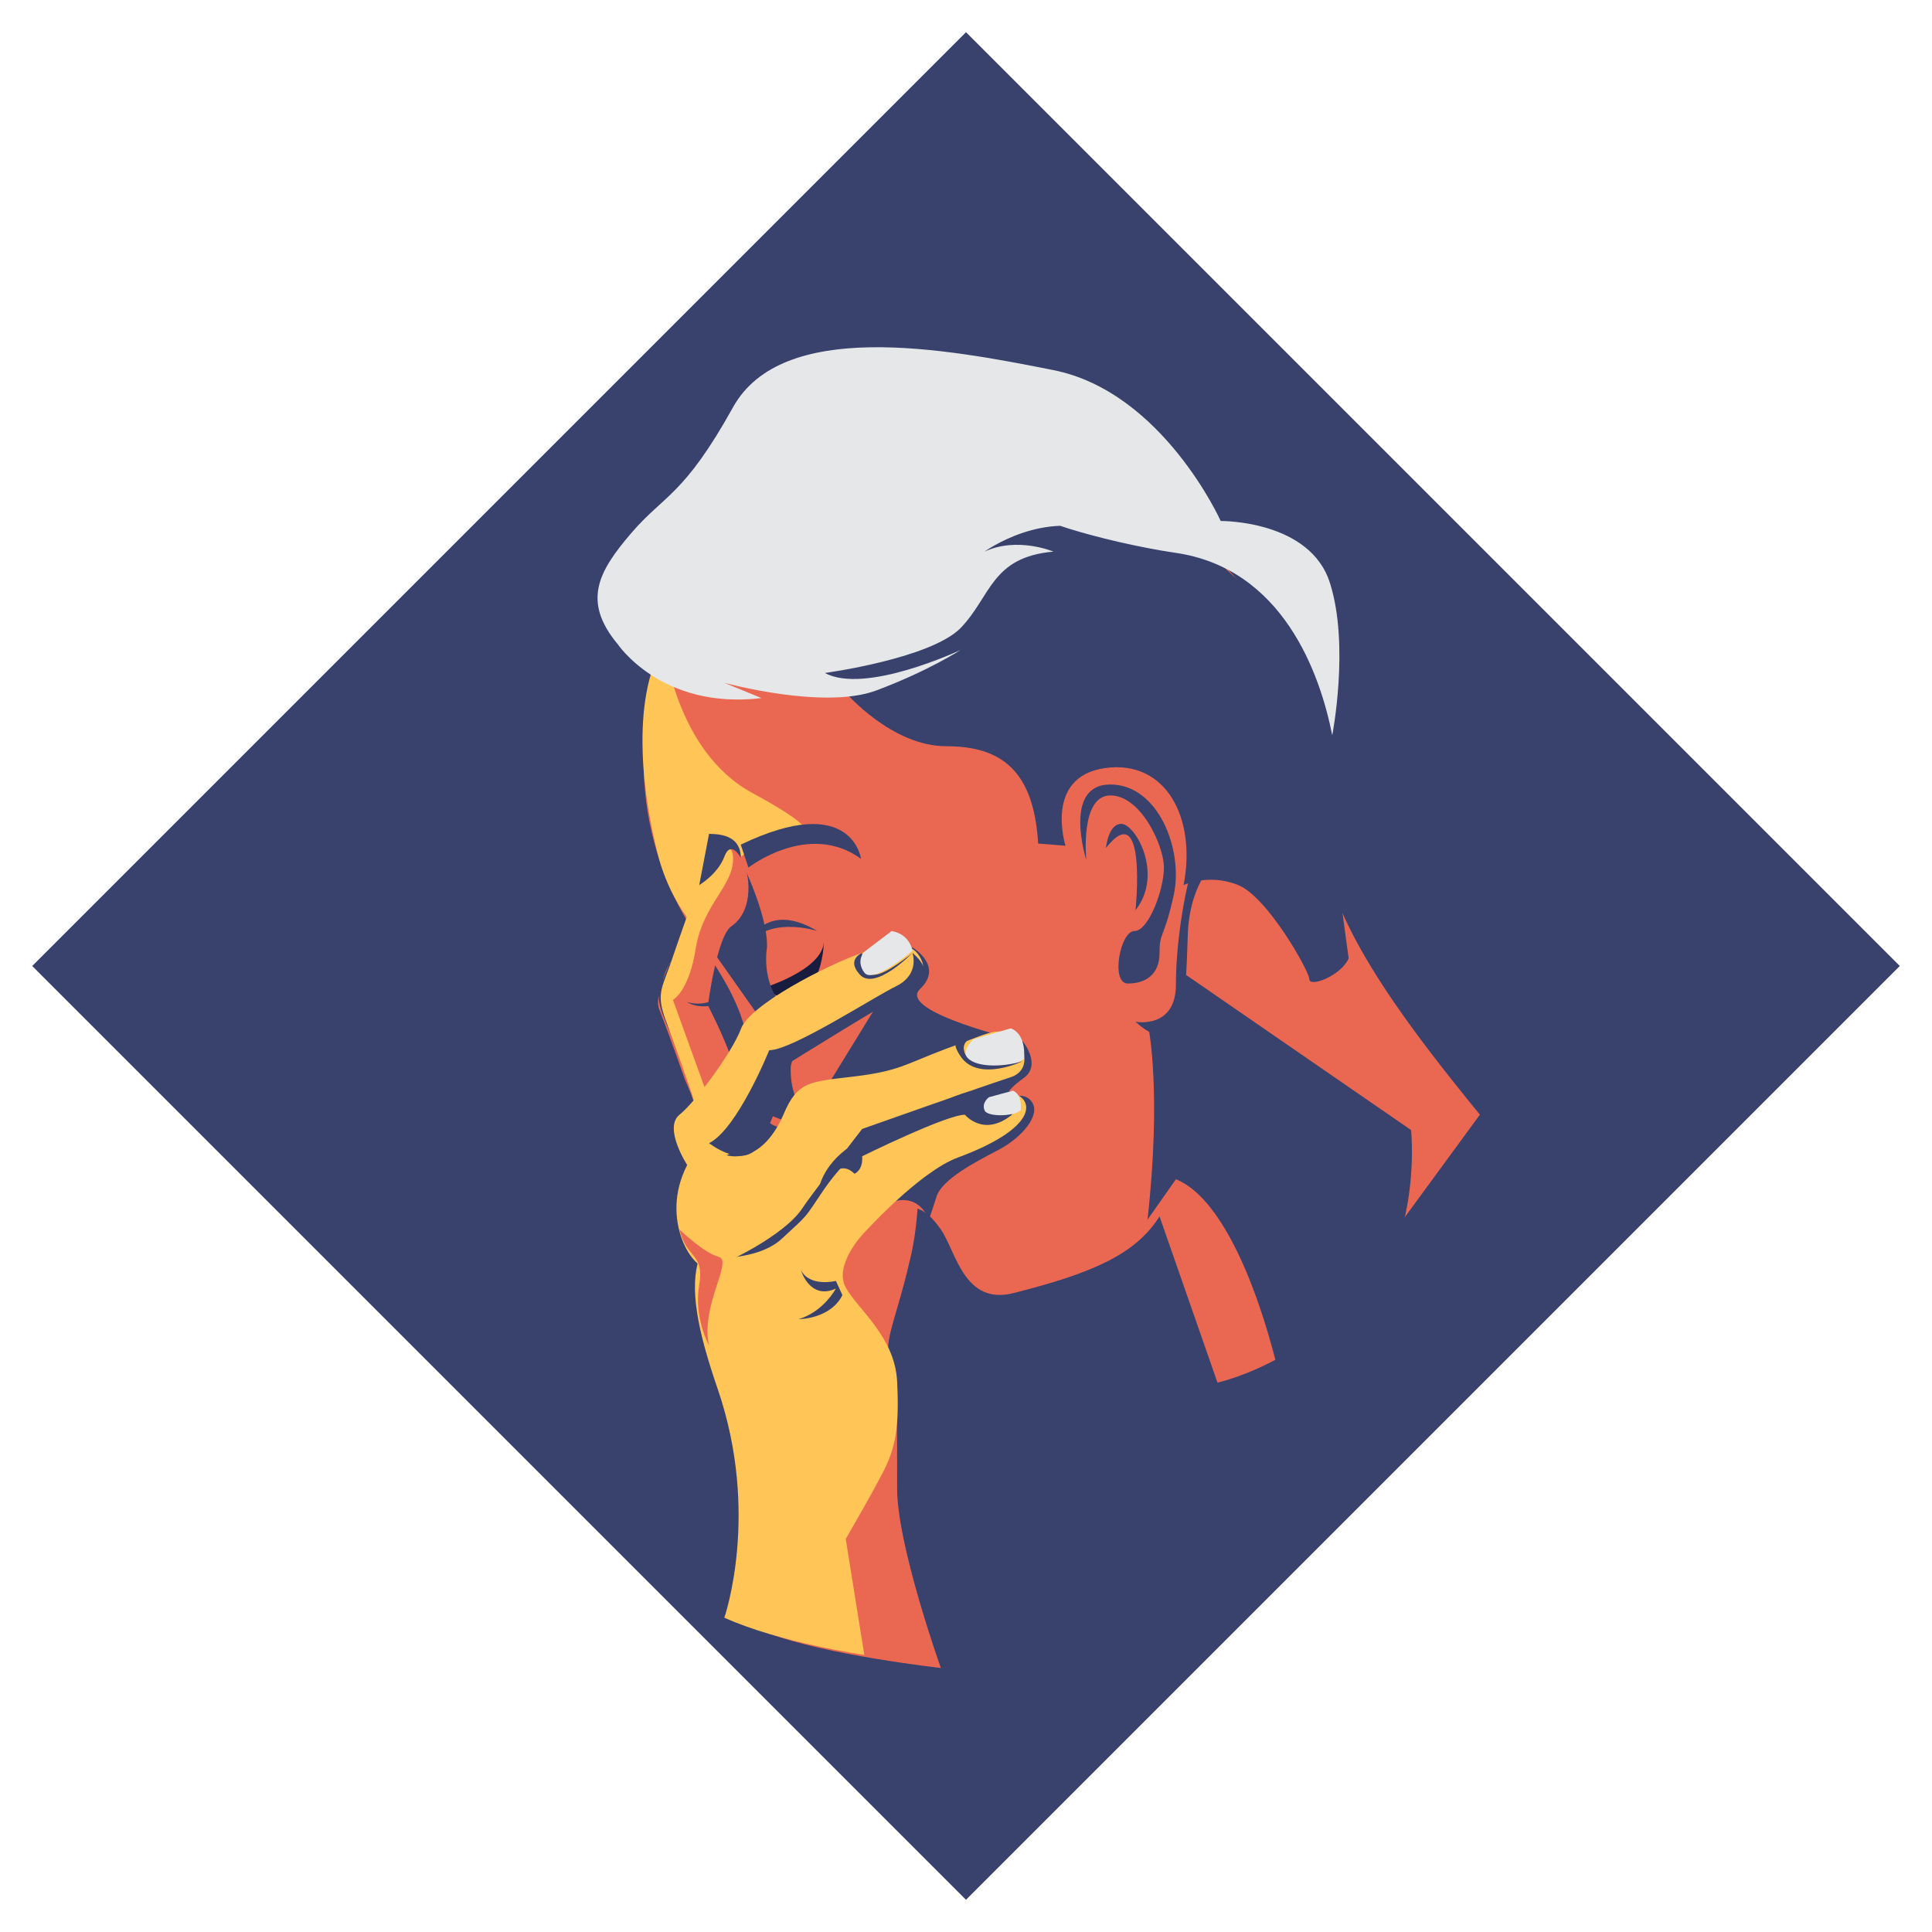 <?xml version="1.0" encoding="UTF-8"?><svg xmlns="http://www.w3.org/2000/svg" viewBox="0 0 600 600"><defs><style>.cls-1{fill:#e6e7e8;}.cls-2{fill:#ea6852;}.cls-3{fill:#ffc557;}.cls-4{fill:#181d3f;}.cls-5{fill:#38426d;}</style></defs><g id="background"><polygon class="cls-5" points="300 10 10 300 10 300 300 590 300 590 590 300 590 300 300 10"/></g><g id="figure"><path class="cls-2" d="m275.89,420.89c2.72,17.66,2.72,5.77,2.72,41.43,0,17.66,13.58,55.69,13.58,55.69,0,0-36.33-4.07-53.65-10.87-7.47-3.06,4.41-56.03,4.41-56.03,0,0,2.04-40.07,12.56-60.44,10.53-20.37,24.11-24.79,24.11-24.79l5.43-6.79s1.36,17.66-2.72,33.28c-3.74,15.96-7.13,22.41-6.45,28.52"/><path class="cls-2" d="m459.6,346.18c-21.05-25.81-43.81-55.35-48.22-79.8-4.41-24.45-.68-58.07-31.92-91.69-30.9-33.62-119.19-70.29-169.11,9.17,0,0-14.94,33.62-9.17,68.59,6.11,35.32,24.11,44.48,30.22,67.24,6.11,22.75,1.36,34.98,19.7,28.86,0,0,9.17-4.41,10.53,7.47,1.36,12.22,9.17,9.17,9.17,9.17,0,0-1.7,9.85,6.11,9.51,7.47-.34,10.53.34,15.28,7.13s7.13,23.77,22.75,19.7c24.11-6.11,37.69-11.89,45.16-23.77l18,51.62s37.35-8.15,52.63-43.81l28.86-39.39Z"/><path class="cls-4" d="m236.16,307.13s19.7-5.77,19.7-14.94c0,0,0,25.13-19.7,14.94"/><path class="cls-5" d="m283.36,294.23s9.85,5.77,2.38,12.9c-7.47,7.13,31.92,16.3,31.92,16.3,0,0,6.11,7.47,0,11.55-6.11,4.41-6.11,7.13-6.11,7.13,0,0,5.77-4.07,8.83,0s-3.06,11.21-10.19,14.94-17.66,9.17-19.36,14.6c-1.7,5.43-2.38,7.13-2.38,7.13,0,0-3.06-9.51-13.24-4.75s-8.15,2.04-8.15,2.04l-4.75-4.41-6.79-20.71s-18.68-3.4-19.7-7.47,2.04-16.3,2.04-16.3l9.51-7.47s-6.11,19.7,4.07,26.49"/><path class="cls-3" d="m206.28,199.82s3.4,33.62,27.51,46.52c23.77,12.9,14.94,12.56,14.94,12.56,0,0-28.52-1.36-27.51,34.98,0,0-11.89-9.85-16.64-27.51s-9.17-48.9,1.7-66.56"/><path class="cls-5" d="m230.05,267.06s8.49,16.98,8.15,27.17c0,0-2.04,10.87,5.09,18.34l-6.45,4.75-16.3-23.09,9.51-27.17Z"/><path class="cls-3" d="m223.26,348.9l-13.92-38.37s4.75-2.72,7.13-16.3c2.04-13.58,11.55-19.02,11.55-27.51s-9.17,2.38-9.17,2.38c0,0-8.15,22.75-10.87,30.9-3.06,8.15-4.07,9.51-.68,18.34,3.06,8.83,11.21,32.6,11.21,32.6l4.75-2.04Z"/><path class="cls-2" d="m204.58,309.17c-.34,1.7-.34,3.4.34,4.75,3.06,7.81,7.81,21.39,7.81,21.39l3.06,7.13c-2.72-7.81-6.45-19.02-8.83-24.45-1.7-4.07-2.38-6.45-2.38-8.83m1.36-4.75c.34-1.36,1.02-2.72,1.7-4.41,0-.34.34-1.02.68-1.36-1.02,1.7-2.04,3.74-2.38,5.77m23.77-39.39c-3.4-5.77-6.79-5.43-6.79-5.43,0,0,.34,1.36.34,5.09,2.38-1.7,4.41-2.04,4.41,2.04,0,8.49-9.17,13.92-11.55,27.51-2.04,13.58-7.13,16.3-7.13,16.3l12.9,35.66c4.07-4.07,7.81-10.53,7.81-10.53l-2.72-7.47c-2.72-7.47-7.13-15.96-7.13-15.96,0,0,2.72-21.05,7.13-24.45,7.13-4.75,6.45-16.3,2.72-22.75"/><path class="cls-5" d="m230.05,266.38s-3.06-5.77-5.09-.34-7.81,8.83-7.81,8.83l3.06-15.96c0,.34,9.85-1.02,9.85,7.47"/><path class="cls-3" d="m213.41,361.8s-7.47-11.55-2.38-15.62,16.3-19.36,19.02-26.49c2.38-7.47,26.83-20.04,37.69-23.77,10.87-3.74,15.96-3.06,18.34,2.04,2.38,5.09-2.38,6.79-9.51,11.55-7.13,4.75-33.28,20.04-33.28,20.04l-6.79,21.39s-1.7,4.41-10.87,7.81c0,0,10.53,3.74,17.66-12.56,4.41-10.53,8.15-10.19,22.07-11.89s15.62-3.74,28.19-8.49c12.22-4.41,15.62-6.79,20.04-4.75,4.07,2.04,7.81,11.21,0,13.58-7.47,2.38-45.84,15.96-45.84,15.96,0,0-16.3,21.05-18.68,24.79-5.43,8.15-23.77,17.32-28.52,18.34-5.09,1.7-15.96-14.94-7.13-31.92"/><path class="cls-3" d="m302.38,342.11s6.79-4.41,12.9-2.38c6.11,2.38,6.11,10.87-17.66,19.7-12.22,4.41-29.88,24.11-29.88,24.11,0,0-8.83,9.51-5.09,16.3,3.74,6.79,15.28,15.28,15.96,29.2.68,13.92-.34,20.71-4.75,28.86-4.07,7.81-11.21,20.04-11.21,20.04l5.77,36s-26.15-3.74-43.47-11.55c0,0,11.21-32.26-2.04-70.97-6.45-18.68-8.83-31.58-5.77-40.75,0,0,17.66,1.7,25.81-6.11,8.49-7.81,6.79-6.11,12.56-14.6,10.87-15.96,20.71-19.02,46.86-27.85"/><path class="cls-5" d="m232.42,269.44s18.68-14.6,34.98-2.72c0,0-2.72-21.05-37.35-4.41l2.38,7.13Z"/><path class="cls-5" d="m262.65,215.11s14.26,16.64,31.24,16.64,27.17,7.47,28.52,30.22l8.49.68s-6.79-21.39,12.22-24.11c19.02-2.72,28.52,15.62,24.45,36.33,0,0,7.81-3.74,16.98,0s22.07,26.83,22.07,29.2c0,2.72,9.85-1.02,12.22-6.45,0,0-6.45-45.5-8.49-74.71-2.38-29.2-49.92-66.56-69.61-72.67-19.36-6.11-49.24,0-49.24,0l-35.66,27.17-7.13,26.15,13.92,11.55Z"/><path class="cls-1" d="m191.67,199.82s13.58,20.71,44.82,16.98l-11.55-4.75s30.9,8.49,47.2,2.38c16.3-6.11,26.15-12.56,26.15-12.56,0,0-29.54,13.92-42.11,7.13,0,0,32.6-4.41,42.11-13.92,9.51-9.85,9.51-22.07,28.86-23.77,0,0-11.21-4.75-21.39,0,0,0,18.68-13.58,37.35-5.43,0,0-5.77-5.77-15.28-6.45h-2.72c-11.21,0,16.98,8.83,39.73,12.22,33.62,4.75,45.16,37.69,48.9,56.71,0,0,5.43-27.85-.68-47.2-6.11-19.7-33.96-19.36-33.96-19.36,0,0-18-40.07-51.96-46.86s-84.22-15.96-99.5,11.55c-15.28,27.51-21.39,27.17-31.58,39.05-10.19,11.89-15.28,21.05-4.41,34.3"/><path class="cls-5" d="m337.35,267.06s-7.47-23.43,7.47-23.43,22.75,20.37,19.7,34.3c-3.06,13.92-4.41,11.21-4.41,18s-4.41,9.51-9.85,9.51-2.38-16.3,2.04-16.3,9.17-12.9,9.17-19.7-7.13-22.41-16.64-22.41-7.47,20.04-7.47,20.04"/><path class="cls-5" d="m352.63,317.32s12.56,2.38,12.56-11.55,3.06-30.9,5.77-38.71h7.13s-8.15,5.77-9.17,22.07c-.68,16.3,0,42.79-16.3,28.19"/><path class="cls-5" d="m365.2,317.32l3.06-14.6,69.95,48.22s3.4,30.22-13.24,52.97c-12.22,16.98-27.85,22.75-27.85,22.75,0,0-11.21-51.96-31.92-60.44l-8.83,12.56c4.41-39.39.34-59.43.34-59.43l8.49-2.04Z"/><path class="cls-5" d="m343.47,263.33s.68-7.47,4.75-7.47c4.41,0,13.24,15.62,4.41,26.83,0,.34,3.74-35.66-9.17-19.36"/><path class="cls-5" d="m283.36,295.93s2.38,6.45-4.75,10.19c-7.13,3.4-32.6,20.04-39.73,20.04,0,0-9.85,24.45-18.68,28.86,0,0,11.21,8.83,15.96,0,4.75-8.49,9.85-25.47,9.85-25.47,0,0,28.86-18,37.35-22.41,8.83-4.41,0-11.21,0-11.21"/><path class="cls-5" d="m267.74,295.93s0,6.79,3.74,6.79,11.89-6.79,11.89-6.79c0,0-11.55,11.89-16.3,6.79-4.41-4.75.68-6.79.68-6.79"/><path class="cls-5" d="m223.26,309.51s-3.74,3.4-9.85,1.7c0,0,3.74,2.72,10.19.34l-.34-2.04Z"/><path class="cls-1" d="m302.38,322.75s-3.4,2.72-2.38,6.11c1.36,3.4,14.26,3.06,18,0,0,0,1.02-7.47-4.07-9.51l-11.55,3.4Z"/><path class="cls-5" d="m301.02,322.75s-3.06,1.36-1.02,5.09,11.21,3.74,17.66,1.7c0,0-13.24,6.45-19.02-1.02-5.43-7.47,2.38-5.77,2.38-5.77"/><path class="cls-5" d="m253.82,289.13s-16.64-5.43-22.75,6.11c0,0,5.09-16.64,22.75-6.11"/><path class="cls-1" d="m268.42,295.59s-2.72,2.72,0,6.45,14.94-6.79,14.94-6.79c0,0-.68-5.09-6.45-6.11l-8.49,6.45Z"/><path class="cls-5" d="m253.82,370.97s5.43-12.56,11.55-6.45c0,0,2.72-1.02,2.38-5.43,0,0,26.15-12.9,31.92-12.9,0,0,5.77,7.13,14.6,0v-7.13s-4.41-2.04-13.58,0c-8.83,2.38-33.62,15.28-33.62,15.28,0,0-11.21,4.75-13.24,16.64"/><path class="cls-1" d="m307.13,340.75s-2.38,1.7-1.36,4.07c.68,2.04,8.83,2.04,11.21,0,0,0,.68-4.75-2.38-6.11l-7.47,2.04Z"/><path class="cls-2" d="m211.03,381.84s7.81,7.47,12.22,8.49c4.41,1.36-5.77,15.28-3.06,27.51,0,0-4.75-8.49-3.06-18.68,1.7-10.19-3.74-7.81-6.11-17.32"/><path class="cls-5" d="m259.59,397.8s-8.15,2.04-10.87-3.4c0,0,2.72,9.51,10.87,5.77,0,0-3.74,7.13-11.55,9.51,0,0,9.85,0,13.58-7.47"/></g></svg>